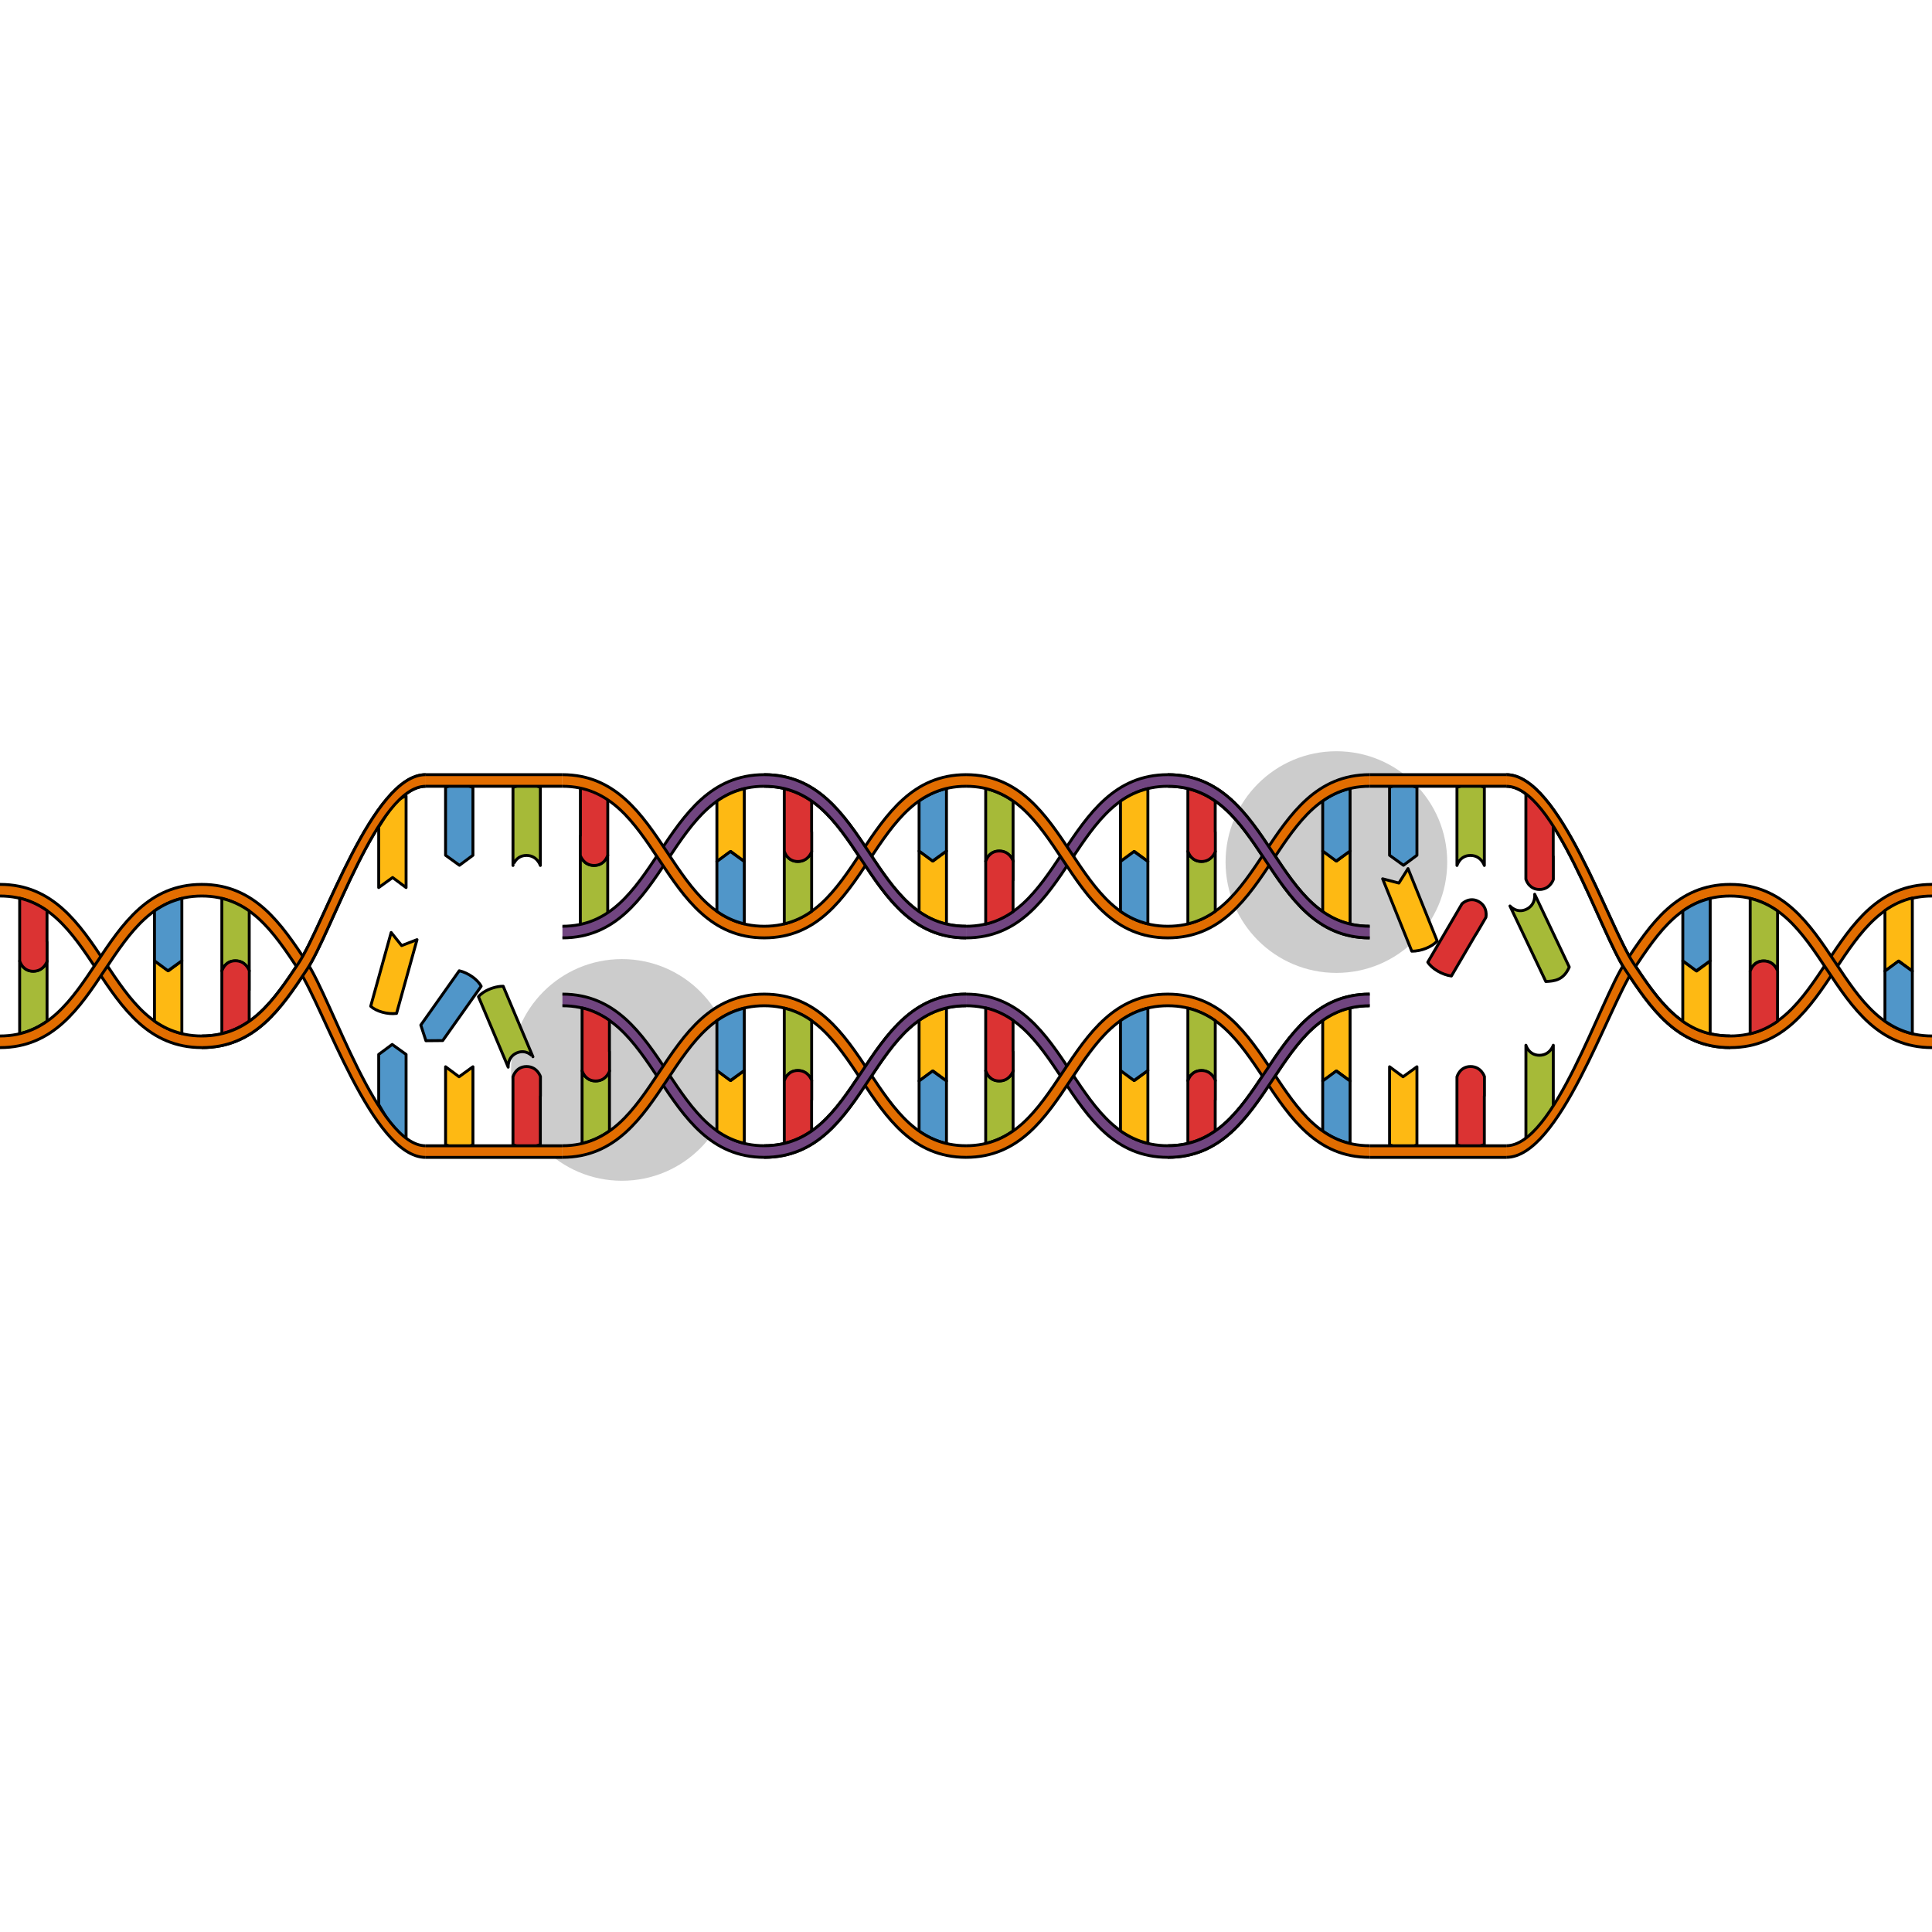 <?xml version="1.0" encoding="utf-8"?>
<!-- Created by: Science Figures, www.sciencefigures.org, Generator: Science Figures Editor -->
<svg version="1.1" id="Camada_1" xmlns="http://www.w3.org/2000/svg" xmlns:xlink="http://www.w3.org/1999/xlink" 
	 width="800px" height="800px" viewBox="0 0 665.754 148.007" enable-background="new 0 0 665.754 148.007"
	 xml:space="preserve">
<g>
	<g>
		<g>
			<path fill="#A6BA38" stroke="#000000" stroke-linejoin="round" stroke-miterlimit="10" d="M535.257,101.306
				c0,17.366,0,9.425,0,20.715c-0.928,6.094-5.898,10.457-9.437,11.299c0-17.551,0-12.753,0-32.014c0,0,0.96,3.459,4.646,3.459
				C534.149,104.765,535.257,101.306,535.257,101.306z"/>
		</g>
	</g>
	<g>
		<g>
			<path fill="#A6BA38" stroke="#000000" stroke-linejoin="round" stroke-miterlimit="10" d="M528.843,49.271
				c7.451,15.687,7.071,14.888,11.915,25.087c-1.987,4.618-5.201,4.842-8.076,4.991c-7.53-15.853-4.099-8.631-12.363-26.029
				c0,0,2.351,2.713,5.68,1.131C529.327,52.87,528.843,49.271,528.843,49.271z"/>
		</g>
	</g>
	<circle fill="#CCCCCC" cx="214.302" cy="109.816" r="38.191"/>
	<circle fill="#CCCCCC" cx="460.512" cy="38.191" r="38.191"/>
	<g>
		<path id="changecolor_271_" fill="#714580" d="M263.347,139.938c-18.309,0-27.407-13.668-36.206-26.887
			c-8.676-13.037-16.875-25.35-33.335-25.35v-4.004c18.311,0,27.41,13.669,36.21,26.891c8.678,13.034,16.873,25.347,33.331,25.347
			s24.653-12.038,33.33-25.073c8.799-13.219,17.898-27.164,36.211-27.164v4.004c-16.461,0-24.659,12.313-33.335,25.35
			C290.753,126.27,281.655,139.938,263.347,139.938z"/>
		<g>
			<path fill="none" stroke="#000000" stroke-linejoin="round" stroke-miterlimit="10" d="M193.806,83.697
				c18.311,0,27.41,13.669,36.21,26.891c8.678,13.034,16.873,25.347,33.331,25.347s24.653-12.038,33.33-25.073
				c8.799-13.219,17.898-27.164,36.211-27.164"/>
			<path fill="none" stroke="#000000" stroke-linejoin="round" stroke-miterlimit="10" d="M332.888,87.701
				c-16.461,0-24.659,12.313-33.335,25.35c-8.8,13.219-17.897,26.887-36.206,26.887c-18.309,0-27.407-13.668-36.206-26.887
				c-8.676-13.037-16.875-25.35-33.335-25.35"/>
		</g>
		<g>
			<g>
				<path fill="#A6BA38" stroke="#000000" stroke-linejoin="round" stroke-miterlimit="10" d="M210.018,110.119
					c0,17.366,0,9.425,0,20.715c-2.803,1.977-5.898,3.471-9.437,4.313c0-17.551,0-5.767,0-25.027c0,0,0.96,3.459,4.646,3.459
					C208.91,113.578,210.018,110.119,210.018,110.119z"/>
			</g>
		</g>
		<g>
			<path fill="#DB3333" stroke="#000000" stroke-linejoin="round" stroke-miterlimit="10" d="M210.045,103.46v6.713
				c0,0-0.014,0.027-0.027,0.08c-0.187,0.521-1.4,3.377-4.753,3.377c-1.652,0-2.748-0.694-3.455-1.456
				c-0.214-0.213-0.388-0.438-0.52-0.641c-0.133-0.199-0.24-0.385-0.333-0.56c-0.241-0.467-0.334-0.801-0.334-0.801v-0.054h-0.041
				c0-19.259,0-4.197,0-21.682c3.524,0.829,6.62,2.322,9.424,4.286c0,8.849,0,2.915,0,10.736H210.045z"/>
		</g>
		<g>
			<path fill="#FEB913" stroke="#000000" stroke-linejoin="round" stroke-miterlimit="10" d="M326.147,88.438
				c0,17.725,0,5.895,0,25.192l-4.643-3.457l-4.792,3.457c0-17.431,0-9.416,0-20.894C319.516,90.76,322.612,89.266,326.147,88.438z"
				/>
		</g>
		<g>
			<path fill="#5096C9" stroke="#000000" stroke-linejoin="round" stroke-miterlimit="10" d="M326.147,113.63
				c0,19.219,0,4.228,0,21.563c-3.535-0.84-6.632-2.337-9.435-4.311c0-10.449,0,0.084,0-17.253l4.645-3.444L326.147,113.63z"/>
		</g>
		<g>
			<g>
				<path fill="#E26D00" d="M332.888,139.938c-18.313,0-27.412-13.67-36.211-26.889c-8.677-13.037-16.872-25.348-33.33-25.348
					s-24.653,12.311-33.331,25.348c-8.8,13.219-17.898,26.889-36.21,26.889v-4.003c16.46,0,24.659-12.314,33.335-25.352
					c8.799-13.218,17.897-26.886,36.206-26.886c18.309,0,27.406,13.668,36.206,26.886c8.676,13.037,16.874,25.352,33.335,25.352
					V139.938z"/>
			</g>
			<path id="changecolor_270_" fill="#E26D00" d="M332.888,139.938c-18.313,0-27.412-13.67-36.211-26.889
				c-8.677-13.037-16.872-25.348-33.33-25.348s-24.653,12.311-33.331,25.348c-8.8,13.219-17.898,26.889-36.21,26.889v-4.003
				c16.46,0,24.659-12.314,33.335-25.352c8.799-13.218,17.897-26.886,36.206-26.886c18.309,0,27.406,13.668,36.206,26.886
				c8.676,13.037,16.874,25.352,33.335,25.352V139.938z"/>
			<g>
				<path fill="none" stroke="#000000" stroke-linejoin="round" stroke-miterlimit="10" d="M193.806,135.935
					c16.46,0,24.659-12.314,33.335-25.352c8.799-13.218,17.897-26.886,36.206-26.886c18.309,0,27.406,13.668,36.206,26.886
					c8.676,13.037,16.874,25.352,33.335,25.352"/>
				<path fill="none" stroke="#000000" stroke-linejoin="round" stroke-miterlimit="10" d="M332.888,139.938
					c-18.313,0-27.412-13.67-36.211-26.889c-8.677-13.037-16.872-25.348-33.33-25.348s-24.653,12.311-33.331,25.348
					c-8.8,13.219-17.898,26.889-36.21,26.889"/>
			</g>
		</g>
		<g>
			<g>
				<path fill="none" stroke="#000000" stroke-linejoin="round" stroke-miterlimit="10" d="M274.368,112.141"/>
			</g>
		</g>
		<g>
			<path fill="#FEB913" stroke="#000000" stroke-linejoin="round" stroke-miterlimit="10" d="M256.473,135.101
				c0-17.723,0-5.788,0-25.089l-4.645,3.457l-4.791-3.457c0,17.432,0,9.313,0,20.792
				C249.839,132.78,252.936,134.275,256.473,135.101z"/>
		</g>
		<g>
			<path fill="#5096C9" stroke="#000000" stroke-linejoin="round" stroke-miterlimit="10" d="M256.473,110.012
				c0-19.22,0-4.147,0-21.484c-3.536,0.84-6.634,2.336-9.436,4.311c0,10.45,0-0.164,0,17.174l4.645,3.443L256.473,110.012z"/>
		</g>
		<g>
			<g>
				<path fill="#A6BA38" stroke="#000000" stroke-linejoin="round" stroke-miterlimit="10" d="M279.688,113.524
					c0-17.364,0-9.393,0-20.685c-2.804-1.975-5.898-3.471-9.436-4.311c0,17.551,0,5.736,0,24.996c0,0,0.962-3.458,4.646-3.458
					S279.688,113.524,279.688,113.524z"/>
			</g>
		</g>
		<g>
			<path fill="#DB3333" stroke="#000000" stroke-linejoin="round" stroke-miterlimit="10" d="M279.714,120.184v-6.715
				c0,0-0.013-0.026-0.025-0.079c-0.186-0.521-1.402-3.378-4.752-3.378c-1.654,0-2.749,0.694-3.457,1.455
				c-0.213,0.213-0.387,0.442-0.521,0.641c-0.133,0.2-0.239,0.388-0.333,0.56c-0.24,0.469-0.334,0.802-0.334,0.802v0.055h-0.04
				c0,19.259,0,4.094,0,21.577c3.524-0.827,6.62-2.321,9.423-4.284c0-8.848,0-2.813,0-10.633H279.714z"/>
		</g>
		<path id="changecolor_269_" fill="#714580" d="M263.347,135.935c16.458,0,24.653-12.038,33.33-25.073
			c8.799-13.219,17.898-27.164,36.211-27.164v4.004c-16.461,0-24.659,12.313-33.335,25.35c-8.8,13.219-17.897,26.887-36.206,26.887
			V135.935z"/>
		<g>
			<path fill="none" stroke="#000000" stroke-linejoin="round" stroke-miterlimit="10" d="M263.347,135.935
				c16.458,0,24.653-12.038,33.33-25.073c8.799-13.219,17.898-27.164,36.211-27.164"/>
			<path fill="none" stroke="#000000" stroke-linejoin="round" stroke-miterlimit="10" d="M332.888,87.701
				c-16.461,0-24.659,12.313-33.335,25.35c-8.8,13.219-17.897,26.887-36.206,26.887"/>
		</g>
	</g>
	<g>
		<path id="changecolor_268_" fill="#714580" d="M402.429,139.938c-18.309,0-27.407-13.668-36.206-26.887
			c-8.676-13.037-16.875-25.35-33.335-25.35v-4.004c18.312,0,27.41,13.669,36.21,26.891c8.678,13.034,16.873,25.347,33.331,25.347
			c16.458,0,24.653-12.038,33.33-25.073c8.799-13.219,17.898-27.164,36.211-27.164v4.004c-16.461,0-24.659,12.313-33.335,25.35
			C429.835,126.27,420.737,139.938,402.429,139.938z"/>
		<g>
			<path fill="none" stroke="#000000" stroke-linejoin="round" stroke-miterlimit="10" d="M332.888,83.697
				c18.312,0,27.41,13.669,36.21,26.891c8.678,13.034,16.873,25.347,33.331,25.347c16.458,0,24.653-12.038,33.33-25.073
				c8.799-13.219,17.898-27.164,36.211-27.164"/>
			<path fill="none" stroke="#000000" stroke-linejoin="round" stroke-miterlimit="10" d="M471.97,87.701
				c-16.461,0-24.659,12.313-33.335,25.35c-8.8,13.219-17.897,26.887-36.206,26.887c-18.309,0-27.407-13.668-36.206-26.887
				c-8.676-13.037-16.875-25.35-33.335-25.35"/>
		</g>
		<g>
			<g>
				<path fill="#A6BA38" stroke="#000000" stroke-linejoin="round" stroke-miterlimit="10" d="M349.1,110.119
					c0,17.366,0,9.425,0,20.715c-2.803,1.977-5.898,3.471-9.437,4.313c0-17.551,0-5.767,0-25.027c0,0,0.96,3.459,4.646,3.459
					C347.992,113.578,349.1,110.119,349.1,110.119z"/>
			</g>
		</g>
		<g>
			<path fill="#DB3333" stroke="#000000" stroke-linejoin="round" stroke-miterlimit="10" d="M349.127,103.46v6.713
				c0,0-0.014,0.027-0.027,0.08c-0.187,0.521-1.4,3.377-4.753,3.377c-1.652,0-2.748-0.694-3.455-1.456
				c-0.214-0.213-0.388-0.438-0.521-0.641c-0.133-0.199-0.24-0.385-0.333-0.56c-0.241-0.467-0.334-0.801-0.334-0.801v-0.054h-0.041
				c0-19.259,0-4.197,0-21.682c3.525,0.829,6.62,2.322,9.424,4.286c0,8.849,0,2.915,0,10.736H349.127z"/>
		</g>
		<g>
			<path fill="#FEB913" stroke="#000000" stroke-linejoin="round" stroke-miterlimit="10" d="M465.229,88.438
				c0,17.725,0,5.895,0,25.192l-4.643-3.457l-4.792,3.457c0-17.431,0-9.416,0-20.894C458.598,90.76,461.694,89.266,465.229,88.438z"
				/>
		</g>
		<g>
			<path fill="#5096C9" stroke="#000000" stroke-linejoin="round" stroke-miterlimit="10" d="M465.229,113.63
				c0,19.219,0,4.228,0,21.563c-3.535-0.84-6.632-2.337-9.435-4.311c0-10.449,0,0.084,0-17.253l4.644-3.444L465.229,113.63z"/>
		</g>
		<g>
			<g>
				<path fill="#E26D00" d="M471.97,139.938c-18.313,0-27.412-13.67-36.211-26.889c-8.677-13.037-16.872-25.348-33.33-25.348
					c-16.458,0-24.653,12.311-33.331,25.348c-8.8,13.219-17.898,26.889-36.21,26.889v-4.003c16.46,0,24.659-12.314,33.335-25.352
					c8.799-13.218,17.897-26.886,36.206-26.886c18.309,0,27.406,13.668,36.206,26.886c8.676,13.037,16.874,25.352,33.335,25.352
					V139.938z"/>
			</g>
			<path id="changecolor_267_" fill="#E26D00" d="M471.97,139.938c-18.313,0-27.412-13.67-36.211-26.889
				c-8.677-13.037-16.872-25.348-33.33-25.348c-16.458,0-24.653,12.311-33.331,25.348c-8.8,13.219-17.898,26.889-36.21,26.889
				v-4.003c16.46,0,24.659-12.314,33.335-25.352c8.799-13.218,17.897-26.886,36.206-26.886c18.309,0,27.406,13.668,36.206,26.886
				c8.676,13.037,16.874,25.352,33.335,25.352V139.938z"/>
			<g>
				<path fill="none" stroke="#000000" stroke-linejoin="round" stroke-miterlimit="10" d="M332.888,135.935
					c16.46,0,24.659-12.314,33.335-25.352c8.799-13.218,17.897-26.886,36.206-26.886c18.309,0,27.406,13.668,36.206,26.886
					c8.676,13.037,16.874,25.352,33.335,25.352"/>
				<path fill="none" stroke="#000000" stroke-linejoin="round" stroke-miterlimit="10" d="M471.97,139.938
					c-18.313,0-27.412-13.67-36.211-26.889c-8.677-13.037-16.872-25.348-33.33-25.348c-16.458,0-24.653,12.311-33.331,25.348
					c-8.8,13.219-17.898,26.889-36.21,26.889"/>
			</g>
		</g>
		<g>
			<g>
				<path fill="none" stroke="#000000" stroke-linejoin="round" stroke-miterlimit="10" d="M413.45,112.141"/>
			</g>
		</g>
		<g>
			<path fill="#FEB913" stroke="#000000" stroke-linejoin="round" stroke-miterlimit="10" d="M395.555,135.101
				c0-17.723,0-5.788,0-25.089l-4.646,3.457l-4.791-3.457c0,17.432,0,9.313,0,20.792
				C388.921,132.78,392.018,134.275,395.555,135.101z"/>
		</g>
		<g>
			<path fill="#5096C9" stroke="#000000" stroke-linejoin="round" stroke-miterlimit="10" d="M395.555,110.012
				c0-19.22,0-4.147,0-21.484c-3.536,0.84-6.634,2.336-9.436,4.311c0,10.45,0-0.164,0,17.174l4.646,3.443L395.555,110.012z"/>
		</g>
		<g>
			<g>
				<path fill="#A6BA38" stroke="#000000" stroke-linejoin="round" stroke-miterlimit="10" d="M418.771,113.524
					c0-17.364,0-9.393,0-20.685c-2.804-1.975-5.898-3.471-9.437-4.311c0,17.551,0,5.736,0,24.996c0,0,0.962-3.458,4.646-3.458
					C417.663,110.066,418.771,113.524,418.771,113.524z"/>
			</g>
		</g>
		<g>
			<path fill="#DB3333" stroke="#000000" stroke-linejoin="round" stroke-miterlimit="10" d="M418.796,120.184v-6.715
				c0,0-0.013-0.026-0.025-0.079c-0.187-0.521-1.402-3.378-4.752-3.378c-1.654,0-2.749,0.694-3.457,1.455
				c-0.213,0.213-0.387,0.442-0.521,0.641c-0.133,0.2-0.239,0.388-0.333,0.56c-0.24,0.469-0.334,0.802-0.334,0.802v0.055h-0.04
				c0,19.259,0,4.094,0,21.577c3.525-0.827,6.62-2.321,9.423-4.284c0-8.848,0-2.813,0-10.633H418.796z"/>
		</g>
		<path id="changecolor_266_" fill="#714580" d="M402.429,135.935c16.458,0,24.653-12.038,33.33-25.073
			c8.799-13.219,17.898-27.164,36.211-27.164v4.004c-16.461,0-24.659,12.313-33.335,25.35c-8.8,13.219-17.897,26.887-36.206,26.887
			V135.935z"/>
		<g>
			<path fill="none" stroke="#000000" stroke-linejoin="round" stroke-miterlimit="10" d="M402.429,135.935
				c16.458,0,24.653-12.038,33.33-25.073c8.799-13.219,17.898-27.164,36.211-27.164"/>
			<path fill="none" stroke="#000000" stroke-linejoin="round" stroke-miterlimit="10" d="M471.97,87.701
				c-16.461,0-24.659,12.313-33.335,25.35c-8.8,13.219-17.897,26.887-36.206,26.887"/>
		</g>
	</g>
	<g>
		<g>
			<g>
				<path fill="#A6BA38" stroke="#000000" stroke-linejoin="round" stroke-miterlimit="10" d="M209.416,35.866
					c0,17.366,0,9.425,0,20.715c-2.803,1.978-5.898,3.471-9.436,4.313c0-17.551,0-5.767,0-25.027c0,0,0.96,3.459,4.645,3.459
					C208.309,39.325,209.416,35.866,209.416,35.866z"/>
			</g>
		</g>
		<path id="changecolor_280_" fill="#714580" d="M263.347,8.069c-18.309,0-27.407,13.668-36.206,26.887
			c-8.676,13.037-16.875,25.35-33.335,25.35v4.004c18.311,0,27.41-13.669,36.21-26.891c8.678-13.034,16.873-25.347,33.331-25.347
			S288,24.11,296.677,37.146c8.799,13.219,17.898,27.164,36.211,27.164v-4.004c-16.461,0-24.659-12.313-33.335-25.35
			C290.753,21.737,281.655,8.069,263.347,8.069z"/>
		<g>
			<path fill="none" stroke="#000000" stroke-linejoin="round" stroke-miterlimit="10" d="M193.806,64.31
				c18.311,0,27.41-13.669,36.21-26.891c8.678-13.034,16.873-25.347,33.331-25.347S288,24.11,296.677,37.146
				c8.799,13.219,17.898,27.164,36.211,27.164"/>
			<path fill="none" stroke="#000000" stroke-linejoin="round" stroke-miterlimit="10" d="M332.888,60.306
				c-16.461,0-24.659-12.313-33.335-25.35c-8.8-13.219-17.897-26.887-36.206-26.887c-18.309,0-27.407,13.668-36.206,26.887
				c-8.676,13.037-16.875,25.35-33.335,25.35"/>
		</g>
		<g>
			<path fill="#FEB913" stroke="#000000" stroke-linejoin="round" stroke-miterlimit="10" d="M326.147,59.569
				c0-17.725,0-5.895,0-25.192l-4.643,3.457l-4.792-3.457c0,17.431,0,9.416,0,20.894C319.516,57.247,322.612,58.741,326.147,59.569z
				"/>
		</g>
		<g>
			<path fill="#5096C9" stroke="#000000" stroke-linejoin="round" stroke-miterlimit="10" d="M326.147,34.377
				c0-19.219,0-4.227,0-21.563c-3.535,0.84-6.632,2.337-9.435,4.311c0,10.449,0-0.084,0,17.253l4.645,3.444L326.147,34.377z"/>
		</g>
		<g>
			<g>
				<path fill="#E26D00" d="M332.888,8.069c-18.313,0-27.412,13.67-36.211,26.889c-8.677,13.037-16.872,25.348-33.33,25.348
					s-24.653-12.311-33.331-25.348c-8.8-13.219-17.898-26.889-36.21-26.889v4.003c16.46,0,24.659,12.314,33.335,25.352
					c8.799,13.218,17.897,26.886,36.206,26.886c18.309,0,27.406-13.668,36.206-26.886c8.676-13.037,16.874-25.352,33.335-25.352
					V8.069z"/>
			</g>
			<g>
				<path fill="#DB3333" stroke="#000000" stroke-linejoin="round" stroke-miterlimit="10" d="M209.391,35.845v0.061
					c0,0-0.961,3.452-4.645,3.452c-3.683,0-4.783-3.452-4.783-3.452v-6.712h0.039c0-9.118,0,0.144,0-16.725
					c2.948-1.236,7.072-1.236,9.432,0c0,19.763,0,3.612,0,23.375H209.391z"/>
			</g>
			<path id="changecolor_279_" fill="#E26D00" d="M332.888,8.069c-18.313,0-27.412,13.67-36.211,26.889
				c-8.677,13.037-16.872,25.348-33.33,25.348s-24.653-12.311-33.331-25.348c-8.8-13.219-17.898-26.889-36.21-26.889v4.003
				c16.46,0,24.659,12.314,33.335,25.352c8.799,13.218,17.897,26.886,36.206,26.886c18.309,0,27.406-13.668,36.206-26.886
				c8.676-13.037,16.874-25.352,33.335-25.352V8.069z"/>
			<g>
				<path fill="none" stroke="#000000" stroke-linejoin="round" stroke-miterlimit="10" d="M193.806,12.072
					c16.46,0,24.659,12.314,33.335,25.352c8.799,13.218,17.897,26.886,36.206,26.886c18.309,0,27.406-13.668,36.206-26.886
					c8.676-13.037,16.874-25.352,33.335-25.352"/>
				<path fill="none" stroke="#000000" stroke-linejoin="round" stroke-miterlimit="10" d="M332.888,8.069
					c-18.313,0-27.412,13.67-36.211,26.889c-8.677,13.037-16.872,25.348-33.33,25.348s-24.653-12.311-33.331-25.348
					c-8.8-13.219-17.898-26.889-36.21-26.889"/>
			</g>
		</g>
		<g>
			<g>
				<path fill="none" stroke="#000000" stroke-linejoin="round" stroke-miterlimit="10" d="M274.368,35.866"/>
			</g>
		</g>
		<g>
			<path fill="#FEB913" stroke="#000000" stroke-linejoin="round" stroke-miterlimit="10" d="M256.473,12.906
				c0,17.723,0,5.788,0,25.089l-4.645-3.457l-4.791,3.457c0-17.432,0-9.313,0-20.792C249.839,15.228,252.936,13.733,256.473,12.906z
				"/>
		</g>
		<g>
			<path fill="#5096C9" stroke="#000000" stroke-linejoin="round" stroke-miterlimit="10" d="M256.473,37.995
				c0,19.22,0,4.147,0,21.484c-3.536-0.84-6.634-2.336-9.436-4.311c0-10.45,0,0.164,0-17.174l4.645-3.443L256.473,37.995z"/>
		</g>
		<g>
			<g>
				<path fill="#A6BA38" stroke="#000000" stroke-linejoin="round" stroke-miterlimit="10" d="M279.688,34.484
					c0,17.364,0,9.393,0,20.685c-2.804,1.975-5.898,3.471-9.436,4.311c0-17.551,0-5.736,0-24.996c0,0,0.962,3.458,4.646,3.458
					S279.688,34.484,279.688,34.484z"/>
			</g>
		</g>
		<g>
			<path fill="#DB3333" stroke="#000000" stroke-linejoin="round" stroke-miterlimit="10" d="M279.714,27.823v6.715
				c0,0-0.013,0.026-0.025,0.079c-0.186,0.521-1.402,3.378-4.752,3.378c-1.654,0-2.749-0.694-3.457-1.455
				c-0.213-0.213-0.387-0.442-0.521-0.641c-0.133-0.2-0.239-0.388-0.333-0.56c-0.24-0.469-0.334-0.802-0.334-0.802v-0.055h-0.04
				c0-19.259,0-4.094,0-21.577c3.524,0.827,6.62,2.321,9.423,4.284c0,8.848,0,2.813,0,10.633H279.714z"/>
		</g>
		<path id="changecolor_278_" fill="#714580" d="M263.347,12.072c16.458,0,24.653,12.038,33.33,25.073
			c8.799,13.219,17.898,27.164,36.211,27.164v-4.004c-16.461,0-24.659-12.313-33.335-25.35c-8.8-13.219-17.897-26.887-36.206-26.887
			V12.072z"/>
		<g>
			<path fill="none" stroke="#000000" stroke-linejoin="round" stroke-miterlimit="10" d="M263.347,12.072
				c16.458,0,24.653,12.038,33.33,25.073c8.799,13.219,17.898,27.164,36.211,27.164"/>
			<path fill="none" stroke="#000000" stroke-linejoin="round" stroke-miterlimit="10" d="M332.888,60.306
				c-16.461,0-24.659-12.313-33.335-25.35c-8.8-13.219-17.897-26.887-36.206-26.887"/>
		</g>
	</g>
	<g>
		<path id="changecolor_277_" fill="#714580" d="M402.429,8.069c-18.309,0-27.407,13.668-36.206,26.887
			c-8.676,13.037-16.875,25.35-33.335,25.35v4.004c18.312,0,27.41-13.669,36.21-26.891c8.678-13.034,16.873-25.347,33.331-25.347
			c16.458,0,24.653,12.038,33.33,25.073c8.799,13.219,17.898,27.164,36.211,27.164v-4.004c-16.461,0-24.659-12.313-33.335-25.35
			C429.835,21.737,420.737,8.069,402.429,8.069z"/>
		<g>
			<path fill="none" stroke="#000000" stroke-linejoin="round" stroke-miterlimit="10" d="M332.888,64.31
				c18.312,0,27.41-13.669,36.21-26.891c8.678-13.034,16.873-25.347,33.331-25.347c16.458,0,24.653,12.038,33.33,25.073
				c8.799,13.219,17.898,27.164,36.211,27.164"/>
			<path fill="none" stroke="#000000" stroke-linejoin="round" stroke-miterlimit="10" d="M471.97,60.306
				c-16.461,0-24.659-12.313-33.335-25.35c-8.8-13.219-17.897-26.887-36.206-26.887c-18.309,0-27.407,13.668-36.206,26.887
				c-8.676,13.037-16.875,25.35-33.335,25.35"/>
		</g>
		<g>
			<g>
				<path fill="#A6BA38" stroke="#000000" stroke-linejoin="round" stroke-miterlimit="10" d="M349.1,37.888
					c0-17.366,0-9.425,0-20.715c-2.803-1.977-5.898-3.471-9.437-4.313c0,17.551,0,5.767,0,25.027c0,0,0.96-3.459,4.646-3.459
					C347.992,34.429,349.1,37.888,349.1,37.888z"/>
			</g>
		</g>
		<g>
			<path fill="#DB3333" stroke="#000000" stroke-linejoin="round" stroke-miterlimit="10" d="M349.127,44.547v-6.713
				c0,0-0.014-0.027-0.027-0.08c-0.187-0.521-1.4-3.377-4.753-3.377c-1.652,0-2.748,0.694-3.455,1.456
				c-0.214,0.213-0.388,0.438-0.521,0.641c-0.133,0.199-0.24,0.385-0.333,0.56c-0.241,0.467-0.334,0.801-0.334,0.801v0.054h-0.041
				c0,19.259,0,4.197,0,21.682c3.525-0.829,6.62-2.322,9.424-4.286c0-8.849,0-2.915,0-10.736H349.127z"/>
		</g>
		<g>
			<path fill="#FEB913" stroke="#000000" stroke-linejoin="round" stroke-miterlimit="10" d="M465.229,59.569
				c0-17.725,0-5.895,0-25.192l-4.643,3.457l-4.792-3.457c0,17.431,0,9.416,0,20.894C458.598,57.247,461.694,58.741,465.229,59.569z
				"/>
		</g>
		<g>
			<path fill="#5096C9" stroke="#000000" stroke-linejoin="round" stroke-miterlimit="10" d="M465.229,34.377
				c0-19.219,0-4.227,0-21.563c-3.535,0.84-6.632,2.337-9.435,4.311c0,10.449,0-0.084,0,17.253l4.644,3.444L465.229,34.377z"/>
		</g>
		<g>
			<g>
				<path fill="#E26D00" d="M471.97,8.069c-18.313,0-27.412,13.67-36.211,26.889c-8.677,13.037-16.872,25.348-33.33,25.348
					c-16.458,0-24.653-12.311-33.331-25.348c-8.8-13.219-17.898-26.889-36.21-26.889v4.003c16.46,0,24.659,12.314,33.335,25.352
					c8.799,13.218,17.897,26.886,36.206,26.886c18.309,0,27.406-13.668,36.206-26.886c8.676-13.037,16.874-25.352,33.335-25.352
					V8.069z"/>
			</g>
			<path id="changecolor_276_" fill="#E26D00" d="M471.97,8.069c-18.313,0-27.412,13.67-36.211,26.889
				c-8.677,13.037-16.872,25.348-33.33,25.348c-16.458,0-24.653-12.311-33.331-25.348c-8.8-13.219-17.898-26.889-36.21-26.889v4.003
				c16.46,0,24.659,12.314,33.335,25.352c8.799,13.218,17.897,26.886,36.206,26.886c18.309,0,27.406-13.668,36.206-26.886
				c8.676-13.037,16.874-25.352,33.335-25.352V8.069z"/>
			<g>
				<path fill="none" stroke="#000000" stroke-linejoin="round" stroke-miterlimit="10" d="M332.888,12.072
					c16.46,0,24.659,12.314,33.335,25.352c8.799,13.218,17.897,26.886,36.206,26.886c18.309,0,27.406-13.668,36.206-26.886
					c8.676-13.037,16.874-25.352,33.335-25.352"/>
				<path fill="none" stroke="#000000" stroke-linejoin="round" stroke-miterlimit="10" d="M471.97,8.069
					c-18.313,0-27.412,13.67-36.211,26.889c-8.677,13.037-16.872,25.348-33.33,25.348c-16.458,0-24.653-12.311-33.331-25.348
					c-8.8-13.219-17.898-26.889-36.21-26.889"/>
			</g>
		</g>
		<g>
			<g>
				<path fill="none" stroke="#000000" stroke-linejoin="round" stroke-miterlimit="10" d="M413.45,35.866"/>
			</g>
		</g>
		<g>
			<path fill="#FEB913" stroke="#000000" stroke-linejoin="round" stroke-miterlimit="10" d="M395.555,12.906
				c0,17.723,0,5.788,0,25.089l-4.646-3.457l-4.791,3.457c0-17.432,0-9.313,0-20.792C388.921,15.228,392.018,13.733,395.555,12.906z
				"/>
		</g>
		<g>
			<path fill="#5096C9" stroke="#000000" stroke-linejoin="round" stroke-miterlimit="10" d="M395.555,37.995
				c0,19.22,0,4.147,0,21.484c-3.536-0.84-6.634-2.336-9.436-4.311c0-10.45,0,0.164,0-17.174l4.646-3.443L395.555,37.995z"/>
		</g>
		<g>
			<g>
				<path fill="#A6BA38" stroke="#000000" stroke-linejoin="round" stroke-miterlimit="10" d="M418.771,34.484
					c0,17.364,0,9.393,0,20.685c-2.804,1.975-5.898,3.471-9.437,4.311c0-17.551,0-5.736,0-24.996c0,0,0.962,3.458,4.646,3.458
					C417.663,37.942,418.771,34.484,418.771,34.484z"/>
			</g>
		</g>
		<g>
			<path fill="#DB3333" stroke="#000000" stroke-linejoin="round" stroke-miterlimit="10" d="M418.796,27.823v6.715
				c0,0-0.013,0.026-0.025,0.079c-0.187,0.521-1.402,3.378-4.752,3.378c-1.654,0-2.749-0.694-3.457-1.455
				c-0.213-0.213-0.387-0.442-0.521-0.641c-0.133-0.2-0.239-0.388-0.333-0.56c-0.24-0.469-0.334-0.802-0.334-0.802v-0.055h-0.04
				c0-19.259,0-4.094,0-21.577c3.525,0.827,6.62,2.321,9.423,4.284c0,8.848,0,2.813,0,10.633H418.796z"/>
		</g>
		<path id="changecolor_275_" fill="#714580" d="M402.429,12.072c16.458,0,24.653,12.038,33.33,25.073
			c8.799,13.219,17.898,27.164,36.211,27.164v-4.004c-16.461,0-24.659-12.313-33.335-25.35c-8.8-13.219-17.897-26.887-36.206-26.887
			V12.072z"/>
		<g>
			<path fill="none" stroke="#000000" stroke-linejoin="round" stroke-miterlimit="10" d="M402.429,12.072
				c16.458,0,24.653,12.038,33.33,25.073c8.799,13.219,17.898,27.164,36.211,27.164"/>
			<path fill="none" stroke="#000000" stroke-linejoin="round" stroke-miterlimit="10" d="M471.97,60.306
				c-16.461,0-24.659-12.313-33.335-25.35c-8.8-13.219-17.897-26.887-36.206-26.887"/>
		</g>
	</g>
	<g>
		<g>
			<g>
				<path fill="#DB3333" stroke="#000000" stroke-linejoin="round" stroke-miterlimit="10" d="M176.806,112.162v-0.063
					c0,0,0.963-3.45,4.646-3.45c3.684,0,4.783,3.45,4.783,3.45v6.713h-0.039c0,9.12,0-0.142,0,16.727
					c-2.949,1.234-7.072,1.234-9.432,0c0-19.763,0-3.614,0-23.376H176.806z"/>
			</g>
			<g>
				<path fill="#FEB913" stroke="#000000" stroke-linejoin="round" stroke-miterlimit="10" d="M162.973,108.725l-4.783,3.45
					l-4.648-3.45c0,19.803,0,7.085,0,26.89c2.948,1.234,7.073,1.234,9.432,0C162.973,115.852,162.973,128.487,162.973,108.725z"/>
			</g>
		</g>
	</g>
	<g>
		<g>
			<g>
				<g>
					<path fill="#A6BA38" stroke="#000000" stroke-linejoin="round" stroke-miterlimit="10" d="M181.418,35.907
						c3.683,0,4.784,3.452,4.784,3.452c0-19.763,0-7.129,0-26.892c-0.305-0.159-0.639-0.295-0.994-0.414
						c-0.06-0.019-0.128-0.032-0.19-0.05c-0.306-0.094-0.625-0.18-0.959-0.242c-0.032-0.008-0.063-0.011-0.093-0.016
						c-2.264-0.418-5.039-0.18-7.195,0.722c0,19.804,0,7.088,0,26.892C176.77,39.359,177.734,35.907,181.418,35.907z"/>
				</g>
			</g>
			<g>
				<path fill="#5096C9" stroke="#000000" stroke-linejoin="round" stroke-miterlimit="10" d="M153.541,35.845l4.783,3.45
					l4.648-3.45c0-19.804,0-3.571,0-23.375c-2.949-1.236-7.073-1.236-9.432,0C153.541,32.233,153.541,16.082,153.541,35.845z"/>
			</g>
		</g>
	</g>
	<g>
		<rect id="changecolor_246_" x="146.678" y="8.069" fill="#E26D00" width="47.128" height="4.004"/>
		
			<line fill="none" stroke="#000000" stroke-linejoin="round" stroke-miterlimit="10" x1="146.678" y1="12.073" x2="193.806" y2="12.073"/>
		
			<line fill="none" stroke="#000000" stroke-linejoin="round" stroke-miterlimit="10" x1="193.806" y1="8.069" x2="146.678" y2="8.069"/>
	</g>
	<g>
		<g>
			<g>
				<g>
					<path fill="#A6BA38" stroke="#000000" stroke-linejoin="round" stroke-miterlimit="10" d="M506.71,35.907
						c3.683,0,4.784,3.452,4.784,3.452c0-19.763,0-7.129,0-26.892c-0.305-0.159-0.639-0.295-0.994-0.414
						c-0.06-0.019-0.128-0.032-0.19-0.05c-0.306-0.094-0.625-0.18-0.959-0.242c-0.032-0.008-0.063-0.011-0.093-0.016
						c-2.264-0.418-5.039-0.18-7.195,0.722c0,19.804,0,7.088,0,26.892C502.063,39.359,503.026,35.907,506.71,35.907z"/>
				</g>
			</g>
			<g>
				<path fill="#5096C9" stroke="#000000" stroke-linejoin="round" stroke-miterlimit="10" d="M478.833,35.845l4.783,3.45
					l4.648-3.45c0-19.804,0-3.571,0-23.375c-2.949-1.236-7.073-1.236-9.432,0C478.833,32.233,478.833,16.082,478.833,35.845z"/>
			</g>
		</g>
	</g>
	<g>
		<rect id="changecolor_282_" x="471.97" y="8.069" fill="#E26D00" width="47.128" height="4.004"/>
		
			<line fill="none" stroke="#000000" stroke-linejoin="round" stroke-miterlimit="10" x1="471.97" y1="12.073" x2="519.098" y2="12.073"/>
		
			<line fill="none" stroke="#000000" stroke-linejoin="round" stroke-miterlimit="10" x1="519.098" y1="8.069" x2="471.97" y2="8.069"/>
	</g>
	<g>
		<rect id="changecolor_257_" x="146.678" y="135.954" fill="#E26D00" width="47.128" height="4.005"/>
		
			<line fill="none" stroke="#000000" stroke-linejoin="round" stroke-miterlimit="10" x1="146.678" y1="139.959" x2="193.806" y2="139.959"/>
		
			<line fill="none" stroke="#000000" stroke-linejoin="round" stroke-miterlimit="10" x1="193.806" y1="135.954" x2="146.678" y2="135.954"/>
	</g>
	<g>
		<g>
			<g>
				<path fill="#DB3333" stroke="#000000" stroke-linejoin="round" stroke-miterlimit="10" d="M502.098,112.162v-0.063
					c0,0,0.963-3.45,4.647-3.45c3.684,0,4.783,3.45,4.783,3.45v6.713h-0.039c0,9.12,0-0.142,0,16.727
					c-2.949,1.234-7.072,1.234-9.432,0c0-19.763,0-3.614,0-23.376H502.098z"/>
			</g>
			<g>
				<path fill="#DB3333" stroke="#000000" stroke-linejoin="round" stroke-miterlimit="10" d="M503.862,52.539l0.032-0.055
					c0,0,2.575-2.49,5.753-0.627c3.178,1.863,2.382,5.395,2.382,5.395l-3.394,5.792l-0.034-0.02
					c-4.611,7.869,0.072-0.123-8.457,14.431c-3.169-0.426-6.726-2.511-8.137-4.769c9.992-17.05,1.827-3.118,11.819-20.168
					L503.862,52.539z"/>
			</g>
			<g>
				<path fill="#FEB913" stroke="#000000" stroke-linejoin="round" stroke-miterlimit="10" d="M488.265,108.725l-4.783,3.45
					l-4.648-3.45c0,19.803,0,7.085,0,26.89c2.948,1.234,7.073,1.234,9.432,0C488.265,115.852,488.265,128.487,488.265,108.725z"/>
			</g>
			<g>
				<path fill="#FEB913" stroke="#000000" stroke-linejoin="round" stroke-miterlimit="10" d="M485.194,40.434l-3.149,4.987
					l-5.601-1.465c7.396,18.37,2.646,6.572,10.042,24.944c3.196,0.044,7.022-1.496,8.749-3.522
					C487.855,47.046,492.574,58.766,485.194,40.434z"/>
			</g>
		</g>
	</g>
	<g>
		<rect id="changecolor_281_" x="471.97" y="135.954" fill="#E26D00" width="47.128" height="4.005"/>
		
			<line fill="none" stroke="#000000" stroke-linejoin="round" stroke-miterlimit="10" x1="471.97" y1="139.959" x2="519.098" y2="139.959"/>
		
			<line fill="none" stroke="#000000" stroke-linejoin="round" stroke-miterlimit="10" x1="519.098" y1="135.954" x2="471.97" y2="135.954"/>
	</g>
	<g>
		<path id="changecolor_244_" fill="#E26D00" d="M69.541,102.125c-18.308,0-27.406-13.668-36.206-26.887
			C24.658,62.2,16.461,49.889,0,49.889v-4.004c18.313,0,27.411,13.669,36.211,26.89c8.676,13.033,16.872,25.345,33.33,25.345
			c16.457,0,24.653-12.036,33.33-25.071c8.8-13.221,25.489-64.979,43.803-64.979v4.004c-16.463,0-32.25,50.126-40.928,63.164
			C96.948,88.457,87.851,102.125,69.541,102.125z"/>
		<g>
			<path fill="none" stroke="#000000" stroke-linejoin="round" stroke-miterlimit="10" d="M0,45.885
				c18.313,0,27.411,13.669,36.211,26.89c8.676,13.033,16.872,25.345,33.33,25.345c16.457,0,24.653-12.036,33.33-25.071
				c8.8-13.221,25.489-64.979,43.803-64.979"/>
			<path fill="none" stroke="#000000" stroke-linejoin="round" stroke-miterlimit="10" d="M146.674,12.073
				c-16.463,0-32.25,50.126-40.928,63.164c-8.798,13.219-17.896,26.887-36.205,26.887c-18.308,0-27.406-13.668-36.206-26.887
				C24.658,62.2,16.461,49.889,0,49.889"/>
		</g>
		<g>
			<g>
				<path fill="#A6BA38" stroke="#000000" stroke-linejoin="round" stroke-miterlimit="10" d="M16.213,72.307
					c0,17.363,0,9.424,0,20.715c-2.805,1.975-5.9,3.471-9.437,4.309c0-17.55,0-5.765,0-25.024c0,0,0.96,3.457,4.645,3.457
					C15.104,75.764,16.213,72.307,16.213,72.307z"/>
			</g>
		</g>
		<g>
			<path fill="#DB3333" stroke="#000000" stroke-linejoin="round" stroke-miterlimit="10" d="M16.238,65.648v6.712
				c0,0-0.012,0.026-0.025,0.08c-0.188,0.521-1.402,3.378-4.753,3.378c-1.653,0-2.749-0.694-3.456-1.456
				c-0.214-0.213-0.388-0.44-0.52-0.64c-0.133-0.2-0.239-0.388-0.334-0.562c-0.24-0.467-0.333-0.801-0.333-0.801v-0.053h-0.04
				c0-19.259,0-4.196,0-21.682c3.524,0.827,6.619,2.322,9.423,4.284c0,8.85,0,2.917,0,10.738H16.238z"/>
		</g>
		<g>
			<path fill="#FEB913" stroke="#000000" stroke-linejoin="round" stroke-miterlimit="10" d="M139.934,15.444
				c0,17.725,0,12.229,0,31.529l-4.645-3.458l-4.792,3.458c0-17.432,0-9.417,0-20.896C133.325,21.618,136.397,16.271,139.934,15.444
				z"/>
		</g>
		<g>
			<path fill="#5096C9" stroke="#000000" stroke-linejoin="round" stroke-miterlimit="10" d="M139.934,104.478
				c0,19.218,0,11.214,0,28.55c-3.536-0.84-7.282-7.557-9.437-11.298c0-10.45,0,0.084,0-17.252l4.646-3.444L139.934,104.478z"/>
		</g>
		<g>
			<g>
				<path fill="#E26D00" d="M146.674,139.959c-18.313,0-35.003-51.505-43.803-64.724C94.194,62.2,85.998,49.889,69.541,49.889
					c-16.458,0-24.654,12.311-33.33,25.346c-8.8,13.219-17.898,26.89-36.211,26.89V98.12c16.461,0,24.658-12.312,33.335-25.349
					c8.8-13.22,17.898-26.886,36.206-26.886c18.31,0,27.407,13.666,36.205,26.886c8.678,13.037,24.465,63.183,40.928,63.183V139.959
					z"/>
			</g>
			<path id="changecolor_243_" fill="#E26D00" d="M146.674,139.959c-18.313,0-35.003-51.505-43.803-64.724
				C94.194,62.2,85.998,49.889,69.541,49.889c-16.458,0-24.654,12.311-33.33,25.346c-8.8,13.219-17.898,26.89-36.211,26.89V98.12
				c16.461,0,24.658-12.312,33.335-25.349c8.8-13.22,17.898-26.886,36.206-26.886c18.31,0,27.407,13.666,36.205,26.886
				c8.678,13.037,24.465,63.183,40.928,63.183V139.959z"/>
			<g>
				<path fill="none" stroke="#000000" stroke-linejoin="round" stroke-miterlimit="10" d="M0,98.12
					c16.461,0,24.658-12.312,33.335-25.349c8.8-13.22,17.898-26.886,36.206-26.886c18.31,0,27.407,13.666,36.205,26.886
					c8.678,13.037,24.465,63.183,40.928,63.183"/>
				<path fill="none" stroke="#000000" stroke-linejoin="round" stroke-miterlimit="10" d="M146.674,139.959
					c-18.313,0-35.003-51.505-43.803-64.724C94.194,62.2,85.998,49.889,69.541,49.889c-16.458,0-24.654,12.311-33.33,25.346
					c-8.8,13.219-17.898,26.89-36.211,26.89"/>
			</g>
		</g>
		<g>
			<g>
				<path fill="none" stroke="#000000" stroke-linejoin="round" stroke-miterlimit="10" d="M80.563,74.328"/>
			</g>
		</g>
		<g>
			<path fill="#FEB913" stroke="#000000" stroke-linejoin="round" stroke-miterlimit="10" d="M62.666,97.289
				c0-17.725,0-5.79,0-25.089l-4.644,3.458L53.23,72.2c0,17.43,0,9.312,0,20.791C56.033,94.965,59.13,96.462,62.666,97.289z"/>
		</g>
		<g>
			<path fill="#5096C9" stroke="#000000" stroke-linejoin="round" stroke-miterlimit="10" d="M62.666,72.2
				c0-19.219,0-4.148,0-21.485c-3.536,0.841-6.633,2.336-9.436,4.311c0,10.45,0-0.162,0,17.175l4.645,3.443L62.666,72.2z"/>
		</g>
		<g>
			<g>
				<path fill="#A6BA38" stroke="#000000" stroke-linejoin="round" stroke-miterlimit="10" d="M85.884,75.709
					c0-17.363,0-9.393,0-20.684c-2.804-1.975-5.899-3.47-9.438-4.311c0,17.551,0,5.735,0,24.994c0,0,0.961-3.455,4.646-3.455
					C84.775,72.253,85.884,75.709,85.884,75.709z"/>
			</g>
		</g>
		<g>
			<path fill="#DB3333" stroke="#000000" stroke-linejoin="round" stroke-miterlimit="10" d="M85.909,82.371v-6.713
				c0,0-0.014-0.028-0.025-0.081c-0.187-0.522-1.401-3.377-4.753-3.377c-1.653,0-2.749,0.694-3.457,1.456
				c-0.214,0.212-0.386,0.439-0.521,0.64c-0.132,0.199-0.239,0.387-0.332,0.56c-0.24,0.469-0.334,0.803-0.334,0.803v0.051h-0.041
				c0,19.26,0,4.096,0,21.58c3.524-0.827,6.621-2.323,9.424-4.285c0-8.849,0-2.813,0-10.633H85.909z"/>
		</g>
		<path id="changecolor_242_" fill="#E26D00" d="M69.541,98.12c16.457,0,24.653-12.036,33.33-25.071
			c8.8-13.221,25.489-64.979,43.803-64.979v4.004c-16.463,0-32.25,50.126-40.928,63.164c-8.798,13.219-17.896,26.887-36.205,26.887
			V98.12z"/>
		<g>
			<path fill="none" stroke="#000000" stroke-linejoin="round" stroke-miterlimit="10" d="M69.541,98.12
				c16.457,0,24.653-12.036,33.33-25.071c8.8-13.221,25.489-64.979,43.803-64.979"/>
			<path fill="none" stroke="#000000" stroke-linejoin="round" stroke-miterlimit="10" d="M146.674,12.073
				c-16.463,0-32.25,50.126-40.928,63.164c-8.798,13.219-17.896,26.887-36.205,26.887"/>
		</g>
	</g>
	<g>
		<path id="changecolor_274_" fill="#E26D00" d="M596.213,102.125c18.308,0,27.406-13.668,36.206-26.887
			c8.677-13.038,16.874-25.349,33.335-25.349v-4.004c-18.313,0-27.411,13.669-36.211,26.89
			c-8.676,13.033-16.872,25.345-33.33,25.345c-16.457,0-24.653-12.036-33.33-25.071c-8.8-13.221-25.489-64.979-43.803-64.979v4.004
			c16.463,0,32.25,50.126,40.928,63.164C568.806,88.457,577.903,102.125,596.213,102.125z"/>
		<g>
			<path fill="none" stroke="#000000" stroke-linejoin="round" stroke-miterlimit="10" d="M665.754,45.885
				c-18.313,0-27.411,13.669-36.211,26.89c-8.676,13.033-16.872,25.345-33.33,25.345c-16.457,0-24.653-12.036-33.33-25.071
				c-8.8-13.221-25.489-64.979-43.803-64.979"/>
			<path fill="none" stroke="#000000" stroke-linejoin="round" stroke-miterlimit="10" d="M519.08,12.073
				c16.463,0,32.25,50.126,40.928,63.164c8.798,13.219,17.896,26.887,36.205,26.887c18.308,0,27.406-13.668,36.206-26.887
				c8.677-13.038,16.874-25.349,33.335-25.349"/>
		</g>
		<g>
			<g>
				<path fill="#E26D00" d="M519.08,139.938c18.314,0,35.003-51.484,43.803-64.703c8.677-13.035,16.873-25.346,33.33-25.346
					c16.458,0,24.654,12.311,33.33,25.346c8.8,13.219,17.898,26.89,36.211,26.89V98.12c-16.461,0-24.658-12.312-33.335-25.349
					c-8.8-13.22-17.898-26.886-36.206-26.886c-18.31,0-27.407,13.666-36.205,26.886c-8.678,13.037-24.465,63.162-40.928,63.162
					V139.938z"/>
			</g>
			<path id="changecolor_273_" fill="#E26D00" d="M519.08,139.938c18.314,0,35.003-51.484,43.803-64.703
				c8.677-13.035,16.873-25.346,33.33-25.346c16.458,0,24.654,12.311,33.33,25.346c8.8,13.219,17.898,26.89,36.211,26.89V98.12
				c-16.461,0-24.658-12.312-33.335-25.349c-8.8-13.22-17.898-26.886-36.206-26.886c-18.31,0-27.407,13.666-36.205,26.886
				c-8.678,13.037-24.465,63.162-40.928,63.162V139.938z"/>
			<g>
				<path fill="none" stroke="#000000" stroke-linejoin="round" stroke-miterlimit="10" d="M665.754,98.12
					c-16.461,0-24.658-12.312-33.335-25.349c-8.8-13.22-17.898-26.886-36.206-26.886c-18.31,0-27.407,13.666-36.205,26.886
					c-8.678,13.037-24.465,63.162-40.928,63.162"/>
				<path fill="none" stroke="#000000" stroke-linejoin="round" stroke-miterlimit="10" d="M519.08,139.938
					c18.314,0,35.003-51.484,43.803-64.703c8.677-13.035,16.873-25.346,33.33-25.346c16.458,0,24.654,12.311,33.33,25.346
					c8.8,13.219,17.898,26.89,36.211,26.89"/>
			</g>
		</g>
		<g>
			<g>
				<path fill="none" stroke="#000000" stroke-linejoin="round" stroke-miterlimit="10" d="M585.191,74.328"/>
			</g>
		</g>
		<g>
			<path fill="#DB3333" stroke="#000000" stroke-linejoin="round" stroke-miterlimit="10" d="M535.271,36.146v8.028
				c0,0-0.014,0.027-0.027,0.08c-0.186,0.521-1.4,3.377-4.753,3.377c-1.652,0-2.748-0.694-3.455-1.456
				c-0.214-0.213-0.388-0.438-0.521-0.641c-0.133-0.199-0.24-0.385-0.333-0.56c-0.241-0.467-0.334-0.801-0.334-0.801V44.12h-0.041
				c0-19.259,0-11.948,0-29.432c3.524,0.829,8.71,6.993,9.424,10.722c0,8.849,0,2.915,0,10.736H535.271z"/>
		</g>
		<path id="changecolor_272_" fill="#E26D00" d="M596.213,98.12c-16.457,0-24.653-12.036-33.33-25.071
			c-8.8-13.221-25.489-64.979-43.803-64.979v4.004c16.463,0,32.25,50.126,40.928,63.164c8.798,13.219,17.896,26.887,36.205,26.887
			V98.12z"/>
		<g>
			<path fill="none" stroke="#000000" stroke-linejoin="round" stroke-miterlimit="10" d="M596.213,98.12
				c-16.457,0-24.653-12.036-33.33-25.071c-8.8-13.221-25.489-64.979-43.803-64.979"/>
			<path fill="none" stroke="#000000" stroke-linejoin="round" stroke-miterlimit="10" d="M519.08,12.073
				c16.463,0,32.25,50.126,40.928,63.164c8.798,13.219,17.896,26.887,36.205,26.887"/>
		</g>
	</g>
	<g>
		<path fill="#FEB913" stroke="#000000" stroke-linecap="round" stroke-linejoin="round" stroke-miterlimit="10" d="M134.79,62.453
			l3.615,4.517l5.298-2.043c-5.193,18.717-1.857,6.698-7.052,25.415c-3.109,0.395-7.007-0.686-8.913-2.474
			C132.921,69.19,129.608,81.13,134.79,62.453z"/>
	</g>
	<g>
		<g>
			<path fill="#A6BA38" stroke="#000000" stroke-linecap="round" stroke-linejoin="round" stroke-miterlimit="10" d="
				M178.128,103.931c-3.329,1.402-3.008,4.941-3.008,4.941c-7.53-17.86-2.717-6.442-10.246-24.302
				c0.216-0.261,0.465-0.511,0.74-0.753c0.047-0.041,0.104-0.077,0.153-0.118c0.243-0.202,0.496-0.401,0.775-0.586
				c0.026-0.018,0.052-0.033,0.079-0.049c1.886-1.24,4.485-2.084,6.777-2.089c7.546,17.898,2.701,6.405,10.246,24.302
				C183.644,105.278,181.457,102.527,178.128,103.931z"/>
		</g>
	</g>
	<g>
		<path fill="#5096C9" stroke="#000000" stroke-linecap="round" stroke-linejoin="round" stroke-miterlimit="10" d="M152.558,99.704
			l-5.785,0.052l-1.765-5.396c11.222-15.855,2.022-2.86,13.244-18.713c3.061,0.68,6.363,3.017,7.552,5.344
			C154.606,96.811,163.757,83.882,152.558,99.704z"/>
	</g>
	<g>
		<path fill="#FEB913" stroke="#000000" stroke-linejoin="round" stroke-miterlimit="10" d="M658.977,50.576
			c0,17.725,0,5.894,0,25.192l-4.644-3.457l-4.792,3.457c0-17.431,0-9.416,0-20.894C652.345,52.898,655.442,51.404,658.977,50.576z"
			/>
	</g>
	<g>
		<path fill="#5096C9" stroke="#000000" stroke-linejoin="round" stroke-miterlimit="10" d="M658.977,75.768
			c0,19.219,0,4.228,0,21.563c-3.535-0.84-6.632-2.337-9.436-4.311c0-10.449,0,0.084,0-17.253l4.645-3.444L658.977,75.768z"/>
	</g>
	<g>
		<path fill="#FEB913" stroke="#000000" stroke-linejoin="round" stroke-miterlimit="10" d="M589.311,97.364
			c0-17.723,0-5.788,0-25.089l-4.646,3.457l-4.791-3.457c0,17.432,0,9.313,0,20.792C582.677,95.043,585.774,96.538,589.311,97.364z"
			/>
	</g>
	<g>
		<path fill="#5096C9" stroke="#000000" stroke-linejoin="round" stroke-miterlimit="10" d="M589.323,72.208
			c0-19.22,0-4.146,0-21.484c-3.536,0.84-6.634,2.336-9.437,4.311c0,10.45,0-0.164,0,17.174l4.646,3.443L589.323,72.208z"/>
	</g>
	<g>
		<g>
			<path fill="#A6BA38" stroke="#000000" stroke-linejoin="round" stroke-miterlimit="10" d="M612.539,75.72
				c0-17.364,0-9.393,0-20.685c-2.804-1.975-5.898-3.471-9.437-4.311c0,17.551,0,5.736,0,24.996c0,0,0.962-3.458,4.646-3.458
				S612.539,75.72,612.539,75.72z"/>
		</g>
	</g>
	<g>
		<path fill="#DB3333" stroke="#000000" stroke-linejoin="round" stroke-miterlimit="10" d="M612.552,82.447v-6.715
			c0,0-0.013-0.026-0.025-0.079c-0.187-0.521-1.402-3.378-4.752-3.378c-1.654,0-2.749,0.694-3.457,1.455
			c-0.213,0.213-0.387,0.442-0.521,0.641c-0.133,0.2-0.239,0.388-0.333,0.56c-0.24,0.469-0.334,0.802-0.334,0.802v0.055h-0.04
			c0,19.259,0,4.094,0,21.577c3.524-0.827,6.62-2.321,9.423-4.284c0-8.848,0-2.813,0-10.633H612.552z"/>
	</g>
</g>
</svg>